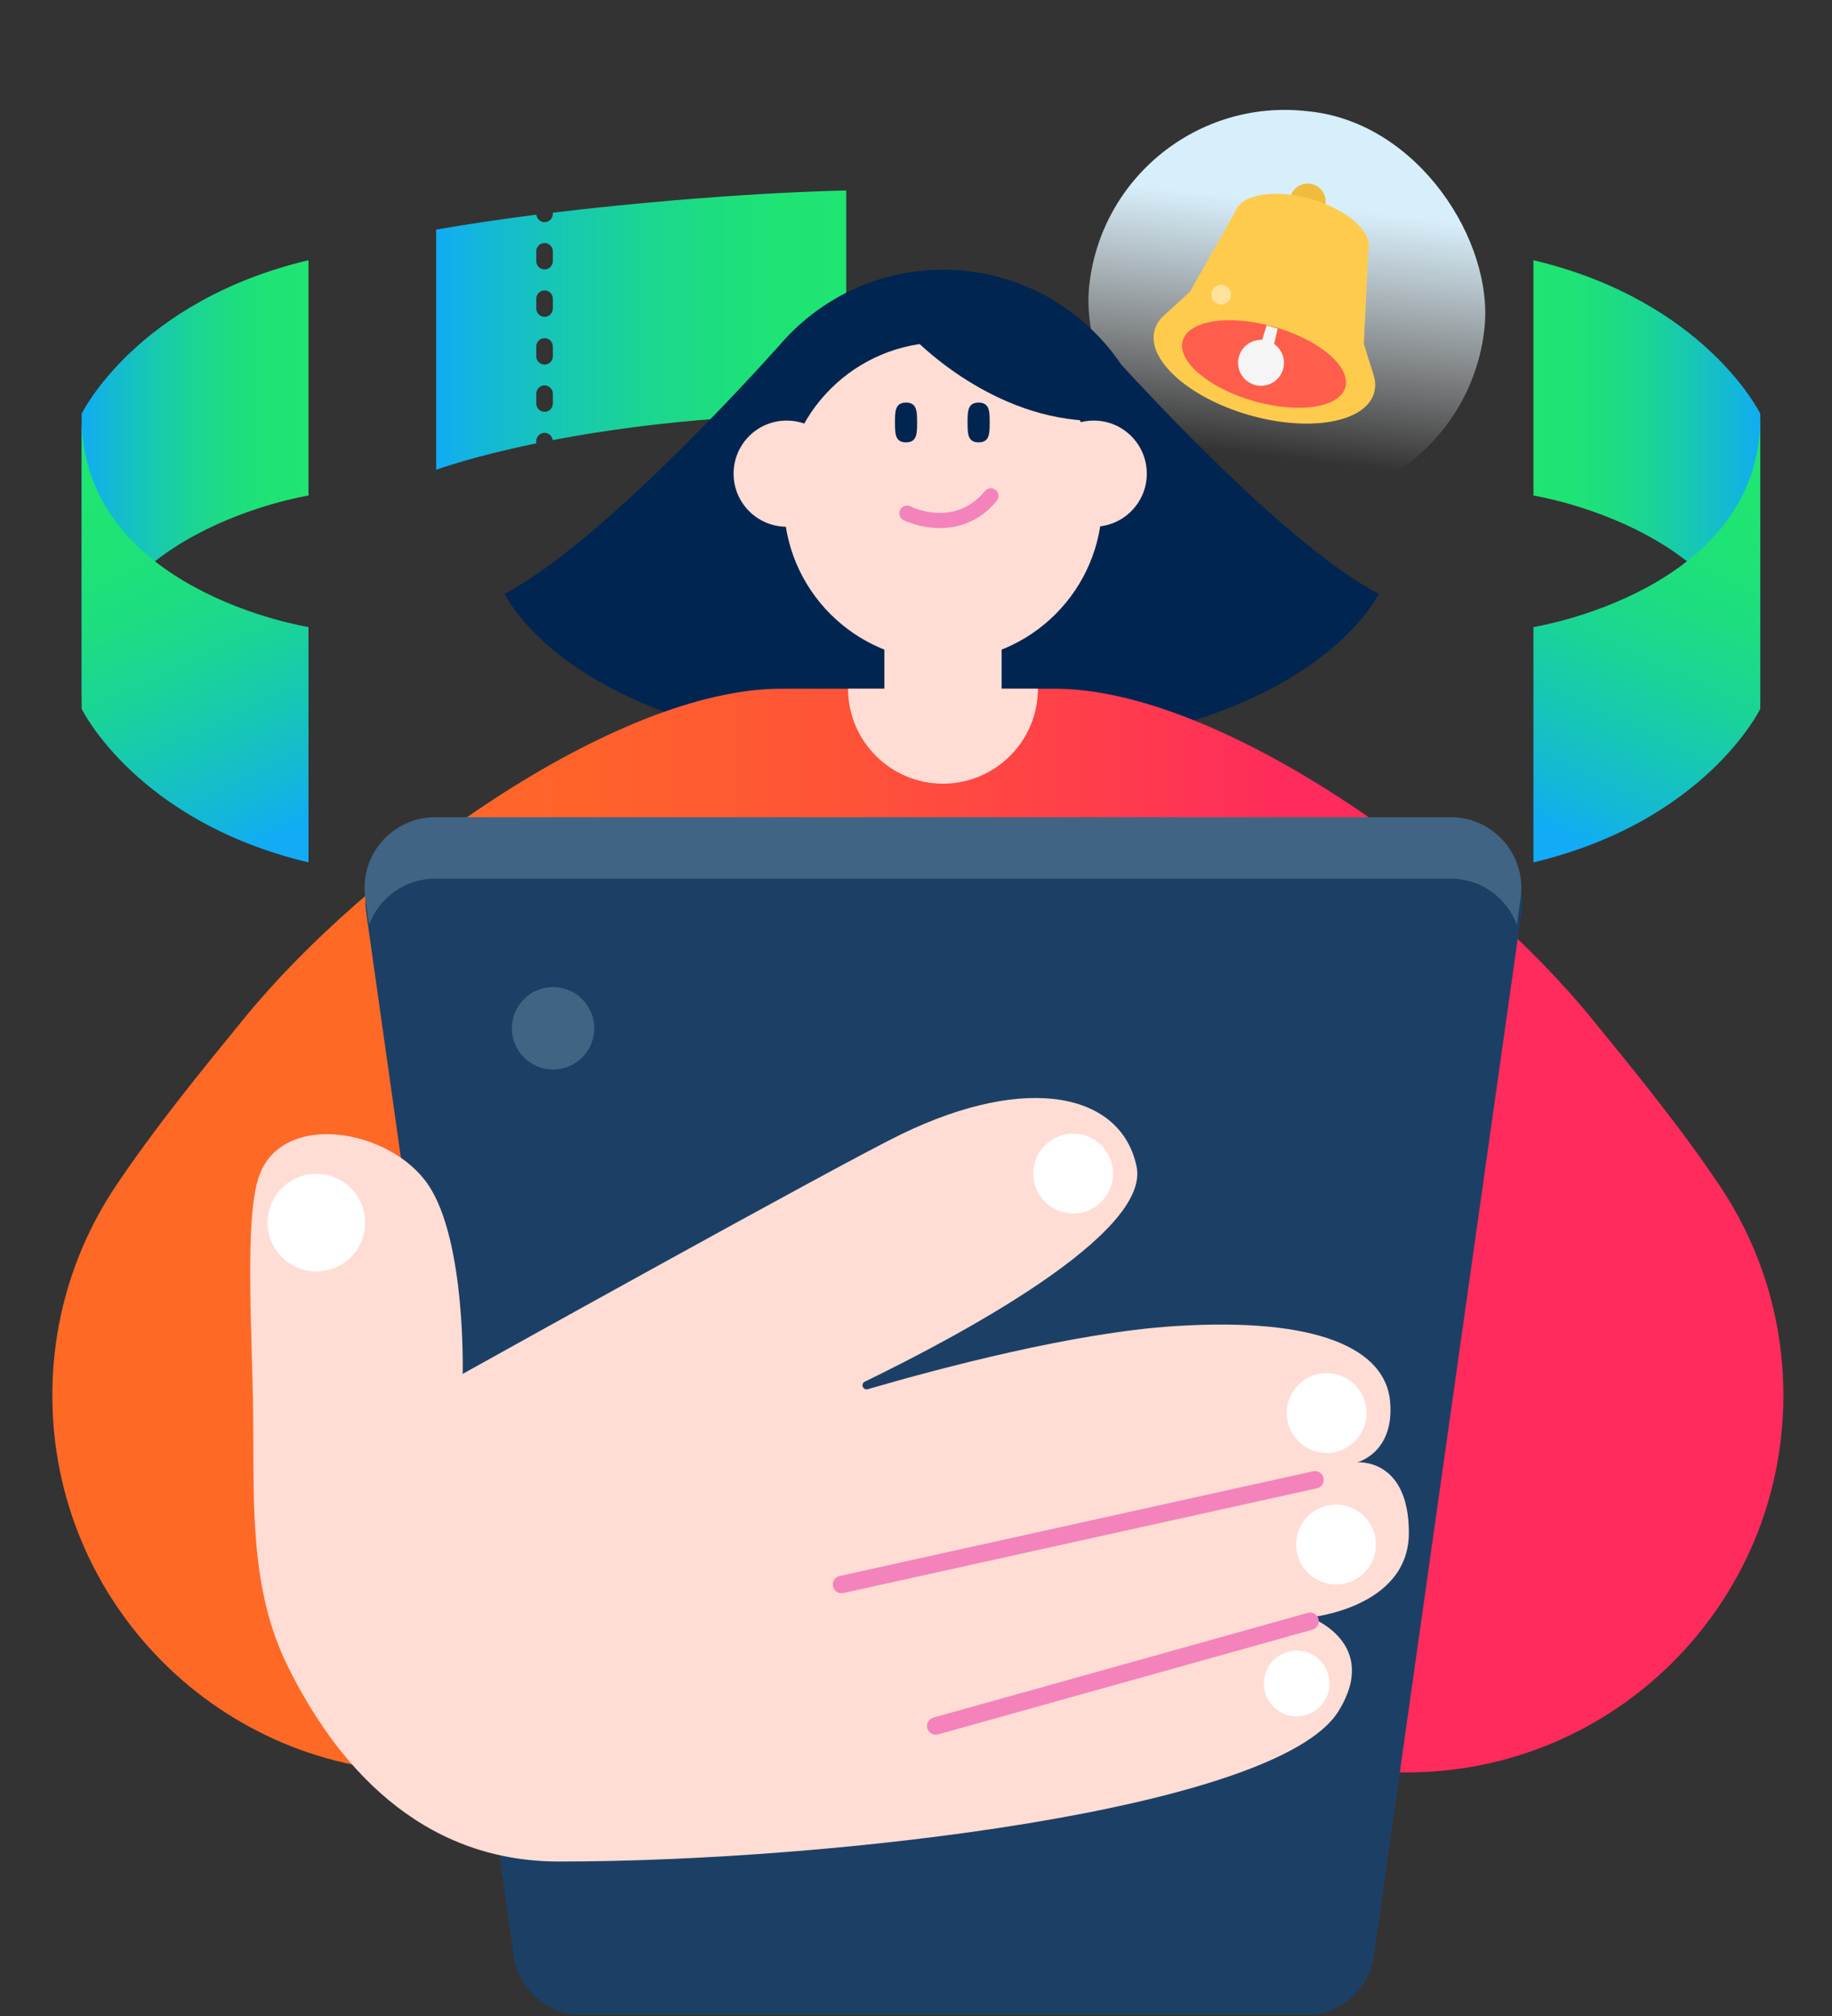<svg width="210" height="231" viewBox="0 0 210 231" fill="none" xmlns="http://www.w3.org/2000/svg">
<rect x="0" y="0" width="210" height="231" fill="#333333" stroke="none"/>
<g clip-path="url(#clip0_3309_25477)">
<rect x="127.305" y="10.281" width="45.57" height="45.122" rx="22.561" transform="rotate(6.223 127.305 10.281)" fill="url(#paint0_linear_3309_25477)"/>
<path d="M149.332 25.078C150.427 25.393 151.57 24.761 151.884 23.666C152.199 22.572 151.567 21.429 150.472 21.114C149.378 20.8 148.235 21.432 147.92 22.526C147.606 23.621 148.238 24.764 149.332 25.078Z" fill="#F1BC3E"/>
<path d="M157.477 43.046L156.334 39.4L156.853 28.746C157.447 26.68 154.505 24.021 150.278 22.805C146.05 21.59 142.145 22.281 141.551 24.346L136.403 33.429L133.435 36.133C132.926 36.57 132.552 37.143 132.359 37.785C131.382 41.183 136.22 45.556 143.166 47.553C150.113 49.55 156.534 48.415 157.511 45.017C157.688 44.37 157.676 43.686 157.477 43.046Z" fill="#FFCB4D"/>
<path d="M139.866 34.886C140.486 34.954 141.044 34.506 141.112 33.886C141.179 33.265 140.731 32.707 140.111 32.64C139.49 32.572 138.932 33.02 138.865 33.641C138.797 34.261 139.245 34.819 139.866 34.886Z" fill="#FFE29D"/>
<path d="M143.677 45.949C148.823 47.428 153.541 46.73 154.213 44.39C154.886 42.05 151.26 38.953 146.114 37.473C140.968 35.993 136.25 36.691 135.577 39.032C134.905 41.372 138.531 44.469 143.677 45.949Z" fill="#FF5E4C"/>
<path d="M143.823 44.102C145.219 44.504 146.677 43.697 147.078 42.301C147.48 40.905 146.673 39.448 145.277 39.046C143.881 38.645 142.424 39.451 142.022 40.847C141.621 42.243 142.427 43.701 143.823 44.102Z" fill="#F5F5F5"/>
<path d="M145.683 40.944L144.171 40.608L145.189 37.285L146.459 37.653L145.683 40.944Z" fill="#F5F5F5"/>
<path d="M63.376 24.368V24.496C63.376 25.027 62.95 25.456 62.423 25.456C61.934 25.456 61.534 25.078 61.483 24.598C57.812 25.066 53.963 25.622 50 26.307V53.827C50 53.827 53.995 52.342 61.471 50.8V50.557C61.471 50.026 61.896 49.597 62.423 49.597C62.906 49.597 63.3 49.962 63.363 50.429C71.341 48.899 82.71 47.434 97 47.434V21.827C97 21.827 82.856 22.038 63.376 24.368ZM63.376 46.23C63.376 46.761 62.95 47.19 62.423 47.19C61.896 47.19 61.471 46.761 61.471 46.23V45.123C61.471 44.592 61.896 44.163 62.423 44.163C62.95 44.163 63.376 44.592 63.376 45.123V46.23ZM63.376 40.816C63.376 41.347 62.95 41.776 62.423 41.776C61.896 41.776 61.471 41.347 61.471 40.816V39.709C61.471 39.178 61.896 38.749 62.423 38.749C62.95 38.749 63.376 39.178 63.376 39.709V40.816ZM63.376 35.344C63.376 35.875 62.95 36.304 62.423 36.304C61.896 36.304 61.471 35.875 61.471 35.344V34.237C61.471 33.706 61.896 33.277 62.423 33.277C62.95 33.277 63.376 33.706 63.376 34.237V35.344ZM63.376 29.91C63.376 30.442 62.95 30.87 62.423 30.87C61.896 30.87 61.471 30.442 61.471 29.91V28.803C61.471 28.272 61.896 27.843 62.423 27.843C62.95 27.843 63.376 28.272 63.376 28.803V29.91Z" fill="url(#paint1_linear_3309_25477)"/>
<path d="M158.02 68.034C148.642 63.099 134.522 48.313 128.537 41.791C124.108 35.223 116.606 30.909 108.093 30.909C101.033 30.909 94.671 33.886 90.177 38.641H90.171C90.171 38.641 90.132 38.686 90.075 38.75C89.819 39.019 89.576 39.301 89.332 39.582C85.409 43.961 68.543 62.408 57.847 68.034C57.847 68.034 66.129 86.353 107.773 86.449C107.824 86.449 107.882 86.449 107.933 86.449C107.984 86.449 108.042 86.449 108.093 86.449C149.737 86.353 158.02 68.034 158.02 68.034ZM107.37 80.176C107.613 80.183 107.85 80.195 108.093 80.195C108.228 80.195 108.362 80.189 108.496 80.183L107.933 85.06L107.37 80.17V80.176Z" fill="#002550"/>
<path d="M197.142 135.886C192.671 129.214 187.469 122.848 182.388 116.627C168.622 99.773 139.983 78.915 120.882 78.915H89.543C70.443 78.915 41.805 99.767 28.039 116.623C22.957 122.846 17.753 129.214 13.281 135.889C8.684 142.752 6 151.005 6 159.885C6 183.748 25.343 203.091 49.206 203.091C73.068 203.091 92.411 183.748 92.411 159.885C92.411 150.726 89.55 142.232 84.685 135.242H125.74C120.876 142.232 118.014 150.726 118.014 159.885C118.014 183.748 137.358 203.091 161.22 203.091C185.082 203.091 204.425 183.748 204.425 159.885C204.425 151.004 201.741 142.75 197.142 135.886Z" fill="url(#paint2_linear_3309_25477)"/>
<path d="M149.484 230.965H66.9C62.862 230.965 59.444 227.995 58.88 224L41.969 104.503C41.278 99.626 45.067 95.267 49.989 95.267H166.388C171.317 95.267 175.1 99.626 174.409 104.503L157.498 224C156.934 227.995 153.51 230.965 149.478 230.965H149.484Z" fill="#1C4065"/>
<circle cx="63.397" cy="117.825" r="4.721" fill="#416484"/>
<path d="M166.296 93.637H49.891C44.962 93.637 41.179 97.996 41.871 102.873L42.306 105.958C43.445 102.912 46.371 100.678 49.891 100.678H166.29C169.81 100.678 172.736 102.905 173.875 105.958L174.31 102.873C175.001 97.996 171.212 93.637 166.29 93.637H166.296Z" fill="#416484"/>
<path d="M35.362 56.781C35.362 56.781 9.362 60.884 9.362 80.815V47.402C9.362 47.402 15.638 34.505 35.362 29.815V56.781Z" fill="url(#paint3_linear_3309_25477)"/>
<path d="M175.776 56.781C175.776 56.781 201.776 60.884 201.776 80.815V47.402C201.776 47.402 195.501 34.505 175.776 29.815V56.781Z" fill="url(#paint4_linear_3309_25477)"/>
<path d="M114.814 71.874H101.372V82.755H114.814V71.874Z" fill="#FFDDD5"/>
<path d="M108.094 75.715C118.169 75.715 126.336 67.547 126.336 57.472C126.336 47.397 118.169 39.23 108.094 39.23C98.019 39.23 89.852 47.397 89.852 57.472C89.852 67.547 98.019 75.715 108.094 75.715Z" fill="#FFDDD5"/>
<path d="M90.171 60.353C93.529 60.353 96.251 57.63 96.251 54.272C96.251 50.914 93.529 48.191 90.171 48.191C86.812 48.191 84.09 50.914 84.09 54.272C84.09 57.63 86.812 60.353 90.171 60.353Z" fill="#FFDDD5"/>
<path d="M125.376 60.353C128.734 60.353 131.456 57.63 131.456 54.272C131.456 50.914 128.734 48.191 125.376 48.191C122.017 48.191 119.295 50.914 119.295 54.272C119.295 57.63 122.017 60.353 125.376 60.353Z" fill="#FFDDD5"/>
<path d="M97.212 78.915H118.975C118.975 84.919 114.097 89.796 108.093 89.796C102.089 89.796 97.212 84.919 97.212 78.915Z" fill="#FFDDD5"/>
<path d="M112.178 46.13C113.438 46.13 113.445 47.148 113.445 48.409C113.445 49.67 113.438 50.688 112.178 50.688C110.917 50.688 110.91 49.67 110.91 48.409C110.91 47.148 110.917 46.13 112.178 46.13Z" fill="#002550"/>
<path d="M103.857 46.13C105.118 46.13 105.125 47.148 105.125 48.409C105.125 49.67 105.118 50.688 103.857 50.688C102.596 50.688 102.59 49.67 102.59 48.409C102.59 47.148 102.596 46.13 103.857 46.13Z" fill="#002550"/>
<path d="M107.773 60.513C105.418 60.513 103.6 59.617 103.568 59.598C103.133 59.38 102.96 58.849 103.184 58.413C103.402 57.985 103.927 57.805 104.362 58.023C104.567 58.125 109.418 60.481 112.9 56.269C113.208 55.898 113.765 55.84 114.136 56.154C114.507 56.461 114.565 57.018 114.251 57.389C112.222 59.847 109.796 60.507 107.773 60.507V60.513Z" fill="#F483BB"/>
<path d="M35.362 71.85C35.362 71.85 9.362 67.746 9.362 47.815V81.229C9.362 81.229 15.638 94.126 35.362 98.815V71.85Z" fill="url(#paint5_linear_3309_25477)"/>
<path d="M175.776 71.85C175.776 71.85 201.776 67.746 201.776 47.815V81.229C201.776 81.229 195.501 94.126 175.776 98.815V71.85Z" fill="url(#paint6_linear_3309_25477)"/>
<path d="M104.573 38.59C104.573 38.59 112.92 47.551 124.416 48.191L123.776 41.791L110.334 36.03L104.573 38.59Z" fill="#002550"/>
<path d="M53.036 157.424C53.036 157.424 53.427 142.273 49.123 135.811C44.818 129.354 32.396 127.201 29.707 134.732C27.985 139.556 28.924 152.985 29.019 162.019C29.126 172.026 28.539 181.932 32.972 190.905C38.4 201.902 47.926 213.301 64.088 213.301C95.3 213.301 146.425 207.38 153.424 196.082C158.271 188.25 150.193 185.32 150.193 185.32C150.193 185.32 161.497 184.241 161.497 175.632C161.497 167.023 155.577 167.559 155.577 167.559C155.577 167.559 159.882 166.48 159.345 160.565C158.808 154.651 151.272 150.877 134.59 151.956C123.152 152.694 107.918 156.719 99.471 159.179C98.923 159.341 98.621 158.559 99.135 158.313C110.042 153.018 131.901 141.357 130.285 133.658C128.53 125.334 117.908 122.897 103.328 129.958C96.016 133.496 53.042 157.424 53.042 157.424H53.036Z" fill="#FFDDD5"/>
<path d="M123.012 139.042C125.538 139.042 127.585 136.995 127.585 134.469C127.585 131.944 125.538 129.896 123.012 129.896C120.487 129.896 118.439 131.944 118.439 134.469C118.439 136.995 120.487 139.042 123.012 139.042Z" fill="white"/>
<path d="M36.264 145.684C39.352 145.684 41.855 143.181 41.855 140.093C41.855 137.006 39.352 134.503 36.264 134.503C33.177 134.503 30.674 137.006 30.674 140.093C30.674 143.181 33.177 145.684 36.264 145.684Z" fill="white"/>
<path d="M152.072 166.486C154.598 166.486 156.645 164.438 156.645 161.913C156.645 159.387 154.598 157.34 152.072 157.34C149.546 157.34 147.499 159.387 147.499 161.913C147.499 164.438 149.546 166.486 152.072 166.486Z" fill="white"/>
<path d="M153.15 181.552C155.676 181.552 157.723 179.505 157.723 176.979C157.723 174.453 155.676 172.406 153.15 172.406C150.625 172.406 148.577 174.453 148.577 176.979C148.577 179.505 150.625 181.552 153.15 181.552Z" fill="white"/>
<path d="M148.639 196.669C150.72 196.669 152.407 194.982 152.407 192.901C152.407 190.82 150.72 189.133 148.639 189.133C146.558 189.133 144.871 190.82 144.871 192.901C144.871 194.982 146.558 196.669 148.639 196.669Z" fill="white"/>
<path d="M96.469 181.558L150.73 169.561" stroke="#F483BB" stroke-width="2" stroke-miterlimit="10" stroke-linecap="round"/>
<path d="M107.264 197.77L150.171 185.773" stroke="#F483BB" stroke-width="2" stroke-miterlimit="10" stroke-linecap="round"/>
</g>
<defs>
<linearGradient id="paint0_linear_3309_25477" x1="150.302" y1="54.468" x2="150.622" y2="11.216" gradientUnits="userSpaceOnUse">
<stop offset="0.1" stop-color="white" stop-opacity="0"/>
<stop offset="0.775" stop-color="#D7EFFB"/>
</linearGradient>
<linearGradient id="paint1_linear_3309_25477" x1="50" y1="21.827" x2="97" y2="21.827" gradientUnits="userSpaceOnUse">
<stop stop-color="#11ACF5"/>
<stop offset="0.11" stop-color="#13B7D9"/>
<stop offset="0.3" stop-color="#17C7B4"/>
<stop offset="0.48" stop-color="#1AD496"/>
<stop offset="0.66" stop-color="#1DDD81"/>
<stop offset="0.83" stop-color="#1EE375"/>
<stop offset="1" stop-color="#1FE571"/>
</linearGradient>
<linearGradient id="paint2_linear_3309_25477" x1="6" y1="141.003" x2="204.425" y2="141.003" gradientUnits="userSpaceOnUse">
<stop offset="0.18" stop-color="#FF6926"/>
<stop offset="0.3" stop-color="#FF632A"/>
<stop offset="0.46" stop-color="#FF5338"/>
<stop offset="0.63" stop-color="#FF394F"/>
<stop offset="0.71" stop-color="#FF2B5C"/>
</linearGradient>
<linearGradient id="paint3_linear_3309_25477" x1="9.362" y1="29.815" x2="35.362" y2="29.815" gradientUnits="userSpaceOnUse">
<stop stop-color="#11ACF5"/>
<stop offset="0.11" stop-color="#13B7D9"/>
<stop offset="0.3" stop-color="#17C7B4"/>
<stop offset="0.48" stop-color="#1AD496"/>
<stop offset="0.66" stop-color="#1DDD81"/>
<stop offset="0.83" stop-color="#1EE375"/>
<stop offset="1" stop-color="#1FE571"/>
</linearGradient>
<linearGradient id="paint4_linear_3309_25477" x1="201.776" y1="29.815" x2="175.776" y2="29.815" gradientUnits="userSpaceOnUse">
<stop stop-color="#11ACF5"/>
<stop offset="0.11" stop-color="#13B7D9"/>
<stop offset="0.3" stop-color="#17C7B4"/>
<stop offset="0.48" stop-color="#1AD496"/>
<stop offset="0.66" stop-color="#1DDD81"/>
<stop offset="0.83" stop-color="#1EE375"/>
<stop offset="1" stop-color="#1FE571"/>
</linearGradient>
<linearGradient id="paint5_linear_3309_25477" x1="35.362" y1="94.179" x2="16.3" y2="53.076" gradientUnits="userSpaceOnUse">
<stop stop-color="#11ACF5"/>
<stop offset="0.11" stop-color="#13B7D9"/>
<stop offset="0.3" stop-color="#17C7B4"/>
<stop offset="0.48" stop-color="#1AD496"/>
<stop offset="0.66" stop-color="#1DDD81"/>
<stop offset="0.83" stop-color="#1EE375"/>
<stop offset="1" stop-color="#1FE571"/>
</linearGradient>
<linearGradient id="paint6_linear_3309_25477" x1="175.776" y1="94.179" x2="194.839" y2="53.076" gradientUnits="userSpaceOnUse">
<stop stop-color="#11ACF5"/>
<stop offset="0.11" stop-color="#13B7D9"/>
<stop offset="0.3" stop-color="#17C7B4"/>
<stop offset="0.48" stop-color="#1AD496"/>
<stop offset="0.66" stop-color="#1DDD81"/>
<stop offset="0.83" stop-color="#1EE375"/>
<stop offset="1" stop-color="#1FE571"/>
</linearGradient>
<clipPath id="clip0_3309_25477">
<rect width="210" height="230" fill="white" transform="translate(0 0.827)"/>
</clipPath>
</defs>
</svg>
